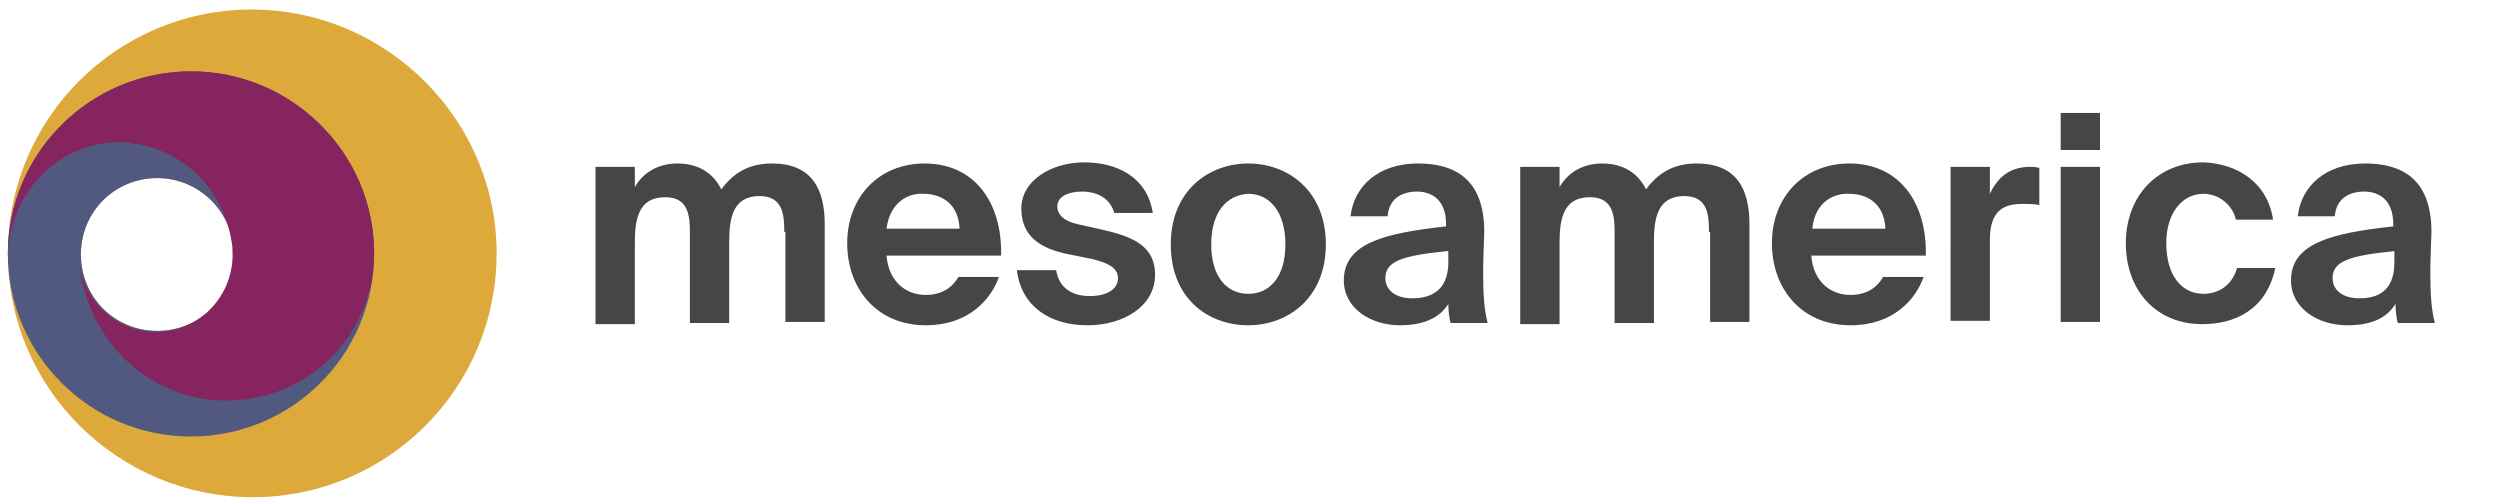 <svg xmlns="http://www.w3.org/2000/svg" xml:space="preserve" id="Layer_1" width="223" height="45" x="0" y="0" style="enable-background:new 0 0 222.5 44.6" version="1.1" viewBox="0 0 222.5 44.6"><style>.st0{fill:#454646}.st3{fill:#86245f}</style><path d="M69.8 20.5c0-1.5-.1-3.2-2.2-3.2-2.4 0-2.7 2-2.7 4.1v7.2h-3.5v-8c0-1.5-.1-3.2-2.2-3.2-2.4 0-2.7 2-2.7 4.1v7.2H53v-14h3.5v1.8c.8-1.4 2.2-2.1 3.8-2.1 2.3 0 3.4 1.3 3.9 2.3 1.1-1.5 2.5-2.3 4.5-2.3 3.5 0 4.7 2.2 4.7 5.4v8.7h-3.5v-8zM78.9 22.6c.2 2.4 1.8 3.5 3.5 3.5 1.1 0 2.2-.4 2.9-1.6h3.6c-.7 2-2.7 4.3-6.5 4.3-4.4 0-7-3.3-7-7.3 0-4.1 2.8-7.1 6.9-7.1 4.3 0 6.9 3.3 6.8 8.2H78.9zm0-2.4h6.5c-.1-2.3-1.7-3.1-3.2-3.1-1.3-.1-3 .7-3.3 3.1M99.2 18.9c-.3-1.2-1.3-2-2.9-2-1.3 0-2.2.5-2.2 1.3 0 .7.5 1.3 1.8 1.6l1.8.4c2.7.6 5.1 1.3 5.1 4.1s-2.8 4.5-6 4.5c-3.4 0-5.9-1.7-6.3-4.9H94c.2 1.3 1.1 2.3 3 2.3 1.5 0 2.5-.6 2.5-1.6s-1.1-1.4-2.3-1.7l-2-.4c-2.6-.5-4.3-1.6-4.3-4.1 0-2.5 2.7-4.1 5.6-4.1 2.9 0 5.6 1.3 6.1 4.5h-3.4zM104.2 21.6c0-4.8 3.4-7.2 6.9-7.2 3.5 0 6.9 2.4 6.9 7.2 0 4.8-3.4 7.2-6.9 7.2-3.5 0-6.9-2.3-6.9-7.2m3.6 0c0 2.9 1.4 4.4 3.3 4.4s3.3-1.5 3.3-4.4c0-2.9-1.4-4.5-3.3-4.5-1.9.1-3.3 1.6-3.3 4.5M124.6 28.8c-2.6 0-5-1.5-5-4 0-3.3 3.6-4.2 9.1-4.8v-.2c0-2.1-1.2-2.9-2.6-2.9-1.4 0-2.5.7-2.6 2.2h-3.3c.3-2.7 2.5-4.7 6-4.7 3.3 0 5.9 1.4 5.9 6.1 0 .4-.1 2.3-.1 3.5 0 2.2.1 3.4.4 4.6h-3.3c-.1-.4-.2-1-.2-1.7-.8 1.3-2.3 1.9-4.3 1.9m4.2-6.6c-4 .4-5.5.9-5.5 2.4 0 1 .8 1.8 2.4 1.8 2.2 0 3.2-1.2 3.2-3.2v-1zM152.1 20.5c0-1.5-.1-3.2-2.2-3.2-2.4 0-2.7 2-2.7 4.1v7.2h-3.5v-8c0-1.5-.1-3.2-2.2-3.2-2.4 0-2.7 2-2.7 4.1v7.2h-3.5v-14h3.5v1.8c.8-1.4 2.2-2.1 3.8-2.1 2.3 0 3.4 1.3 3.9 2.3 1.1-1.5 2.5-2.3 4.5-2.3 3.5 0 4.7 2.2 4.7 5.4v8.7h-3.5v-8zM161.2 22.6c.2 2.4 1.8 3.5 3.5 3.5 1.1 0 2.2-.4 2.9-1.6h3.6c-.7 2-2.7 4.3-6.5 4.3-4.4 0-7-3.3-7-7.3 0-4.1 2.8-7.1 6.9-7.1 4.3 0 6.9 3.3 6.8 8.2h-10.2zm.1-2.4h6.5c-.1-2.3-1.7-3.1-3.2-3.1-1.3-.1-3.1.7-3.3 3.1M181.5 18.1c-.5-.1-.9-.1-1.5-.1-1.7 0-2.9.6-2.9 3.2v7.2h-3.5V14.7h3.5v2.4c.8-1.7 2-2.4 3.6-2.4.2 0 .5 0 .8.1v3.3zM186.9 13.2h-3.5V9.9h3.5v3.3zm0 15.3h-3.5V14.7h3.5v13.8zM202.3 19.4H199c-.3-1.3-1.5-2.3-2.9-2.3-1.8 0-3.3 1.6-3.3 4.4 0 2.9 1.4 4.5 3.3 4.5 1.2 0 2.5-.6 3-2.3h3.4c-.8 3.8-3.7 5-6.5 5-4.1 0-6.8-3-6.8-7.2s2.8-7.2 6.9-7.2c2.9.1 5.7 1.7 6.2 5.1M208.9 28.8c-2.6 0-5-1.5-5-4 0-3.3 3.6-4.2 9.1-4.8v-.2c0-2.1-1.2-2.9-2.6-2.9-1.4 0-2.5.7-2.6 2.2h-3.3c.3-2.7 2.5-4.7 6-4.7 3.3 0 5.9 1.4 5.9 6.1 0 .4-.1 2.3-.1 3.5 0 2.2.1 3.4.4 4.6h-3.3c-.1-.4-.2-1-.2-1.7-.8 1.3-2.2 1.9-4.3 1.9m4.2-6.6c-4 .4-5.5.9-5.5 2.4 0 1 .8 1.8 2.4 1.8 2.2 0 3.1-1.2 3.1-3.2v-1z" class="st0"/><path d="M44.2 22.4c0 12-9.7 21.7-21.7 21.7S.7 34.4.7 22.4 10.4.7 22.4.7s21.8 9.8 21.8 21.7M14 15.7c-3.8 0-6.8 3-6.8 6.8s3 6.8 6.8 6.8 6.8-3 6.8-6.8-3.1-6.8-6.8-6.8" style="fill:#dda93a"/><path d="M33.3 22.4c0 9-7.3 16.3-16.3 16.3S.7 31.4.7 22.4C.7 13.5 8 6.2 17 6.2s16.3 7.3 16.3 16.2M14 15.7c-3.8 0-6.8 3-6.8 6.8s3 6.8 6.8 6.8 6.8-3 6.8-6.8-3.1-6.8-6.8-6.8" style="fill:#515981"/><path d="M7.2 22.5v.3-.3M17 6.2C8 6.2.7 13.5.7 22.5v.2c.1-5.7 4.5-10.2 10-10.2.4 0 .7 0 1 .1 4.5.5 8.2 4.1 8.9 8.7.1.4.1.8.1 1.3v.1c-.1 3.7-3.1 6.7-6.8 6.7-3.6 0-6.6-2.8-6.8-6.4.2 4 2.3 7.7 5.4 10 2.2 1.6 4.8 2.5 7.7 2.5 7.2 0 13.1-5.8 13.1-13.1C33.3 13.5 26 6.2 17 6.2" class="st3"/></svg>